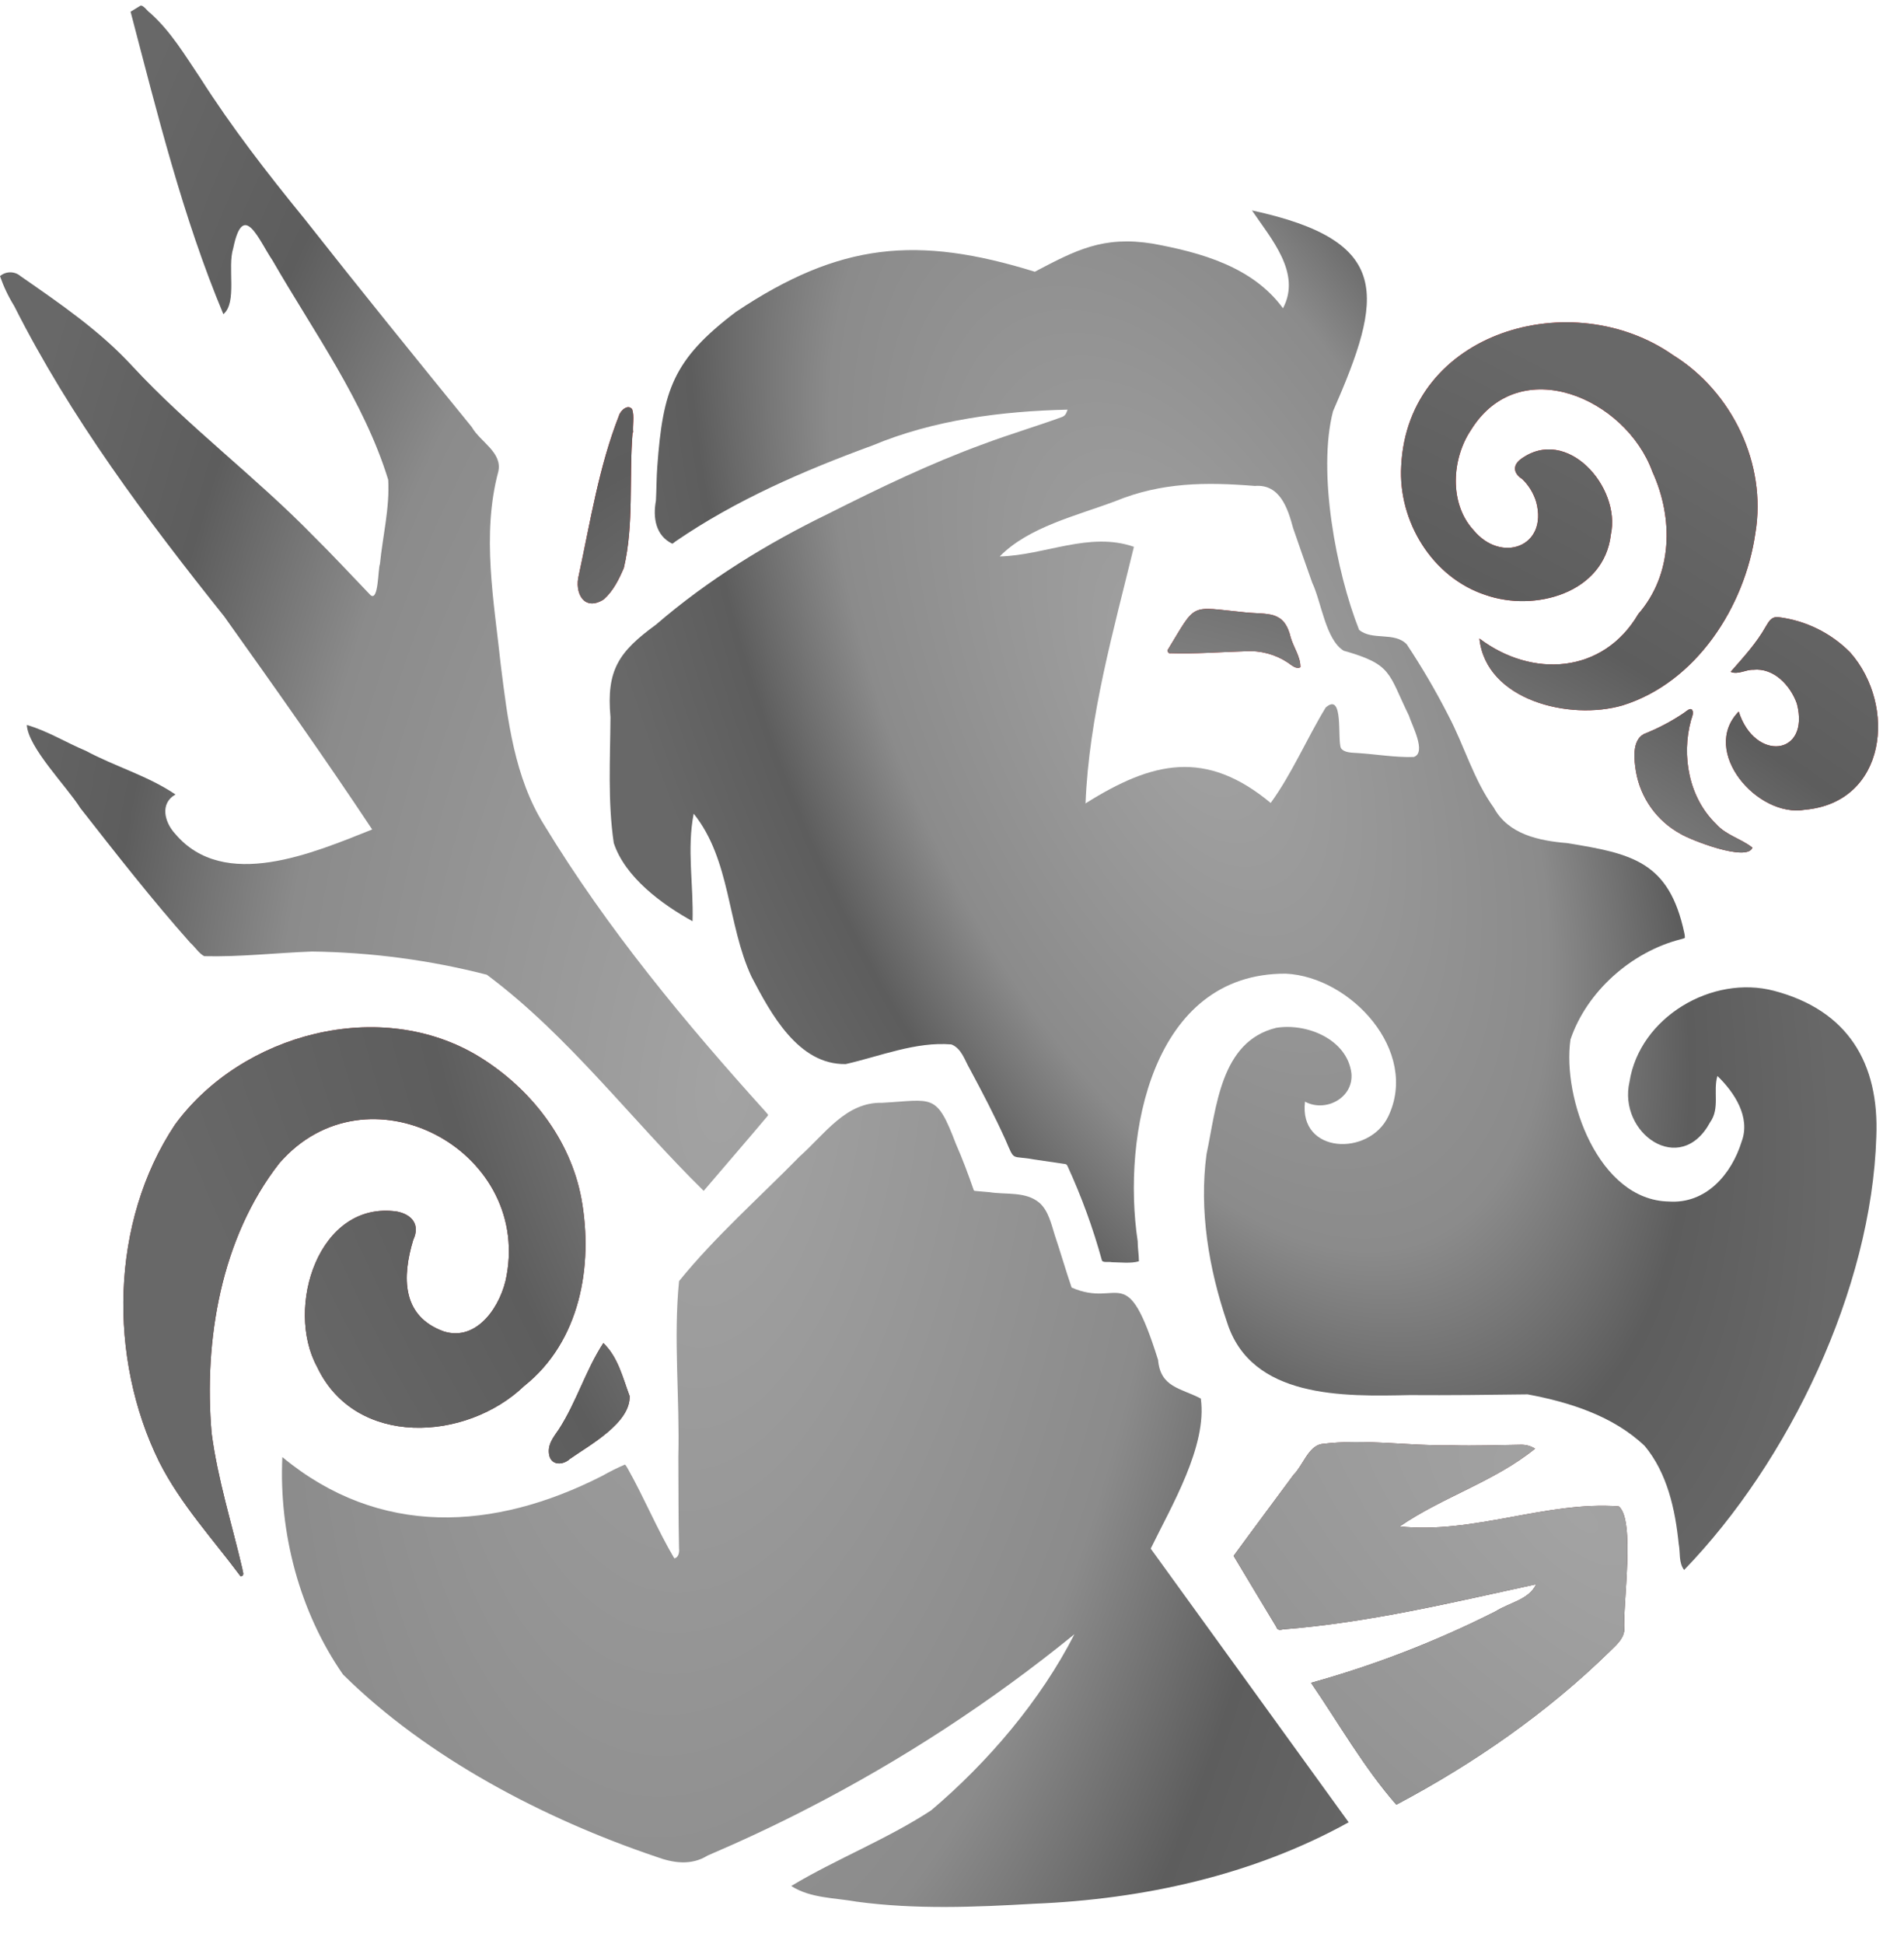 <svg width="48" height="49" viewBox="0 0 48 49" fill="none" xmlns="http://www.w3.org/2000/svg">
<path d="M32.899 27.767C32.738 29.087 34.517 29.154 35 28.136C35.781 26.494 34.059 24.622 32.416 24.541C29.039 24.525 28.281 28.616 28.681 31.285C28.681 31.452 28.712 31.627 28.712 31.791C28.506 31.851 28.248 31.816 28.028 31.814C27.958 31.795 27.806 31.833 27.78 31.77C27.556 30.955 27.265 30.16 26.913 29.392C26.886 29.336 26.87 29.343 26.809 29.333L26.063 29.223C25.478 29.114 25.592 29.293 25.348 28.728C25.072 28.12 24.766 27.532 24.45 26.945C24.321 26.725 24.243 26.426 23.985 26.325C23.086 26.25 22.19 26.622 21.322 26.82C20.124 26.843 19.43 25.545 18.945 24.617C18.331 23.3 18.424 21.675 17.488 20.509C17.312 21.401 17.488 22.318 17.459 23.22C16.689 22.796 15.755 22.109 15.473 21.247C15.319 20.204 15.383 19.131 15.39 18.077C15.284 16.889 15.596 16.431 16.535 15.746C17.849 14.613 19.331 13.703 20.887 12.946C22.162 12.304 23.45 11.682 24.791 11.193C25.445 10.947 26.117 10.75 26.772 10.511C26.862 10.477 26.882 10.412 26.914 10.325C25.251 10.364 23.546 10.58 21.992 11.229C20.262 11.863 18.555 12.601 17.03 13.646C17.012 13.658 16.967 13.702 16.945 13.703C16.524 13.494 16.457 13.043 16.536 12.618C16.551 12.333 16.549 12.048 16.57 11.762C16.711 9.839 16.96 9.067 18.551 7.862C21.172 6.111 23.12 5.93 26.088 6.849C27.119 6.307 27.81 5.939 29.06 6.141C30.277 6.364 31.581 6.725 32.344 7.77C32.819 6.879 32.037 6.012 31.563 5.304C35.117 6.074 34.877 7.46 33.605 10.367C33.209 11.899 33.684 14.414 34.263 15.876C34.594 16.154 35.154 15.916 35.464 16.24C35.847 16.817 36.198 17.416 36.513 18.034C36.917 18.799 37.149 19.652 37.659 20.359C38.025 21.033 38.801 21.191 39.503 21.25C41.15 21.516 42.078 21.716 42.462 23.517C42.472 23.556 42.476 23.596 42.476 23.636C42.465 23.653 42.384 23.669 42.365 23.676C41.133 23.991 40.002 24.988 39.592 26.2C39.379 27.693 40.302 30.25 42.068 30.284C43.005 30.351 43.653 29.6 43.908 28.77C44.136 28.158 43.724 27.532 43.296 27.12C43.183 27.503 43.366 27.933 43.111 28.289C42.359 29.676 40.783 28.561 41.08 27.267C41.334 25.642 43.16 24.56 44.727 24.974C46.58 25.463 47.38 26.79 47.302 28.657C47.183 32.49 45.107 36.834 42.457 39.571C42.315 39.388 42.364 39.131 42.32 38.912C42.233 38.044 42.031 37.129 41.464 36.446C40.672 35.691 39.569 35.342 38.512 35.145C37.522 35.158 36.531 35.17 35.541 35.163C33.874 35.2 31.54 35.256 30.932 33.322C30.474 31.983 30.227 30.506 30.416 29.094C30.667 27.917 30.765 26.253 32.17 25.907C32.942 25.779 33.959 26.193 34.069 27.049C34.13 27.668 33.422 28.048 32.899 27.767ZM25.203 14.025C26.337 14 27.459 13.391 28.586 13.782C28.07 15.907 27.453 18.055 27.366 20.25C29.063 19.182 30.399 18.882 32.034 20.238C32.568 19.505 32.945 18.615 33.421 17.833C33.884 17.428 33.708 18.639 33.805 18.856C33.892 18.981 34.094 18.969 34.235 18.981C34.701 19.011 35.173 19.094 35.639 19.08C35.976 18.974 35.586 18.264 35.519 18.037C34.992 16.962 35.105 16.749 33.873 16.401C33.417 16.117 33.314 15.177 33.081 14.687C32.918 14.229 32.758 13.771 32.6 13.312C32.466 12.816 32.269 12.196 31.636 12.248C30.401 12.149 29.283 12.154 28.117 12.632C27.149 12.997 25.932 13.28 25.203 14.025Z" fill="url(#paint0_radial_6672_9251)"/>
<path d="M29.01 39.033L34 45.931C31.585 47.268 28.808 47.874 26.063 47.984C24.577 48.07 23.081 48.132 21.598 47.932C21.049 47.833 20.427 47.847 19.947 47.536C21.092 46.85 22.351 46.364 23.473 45.631C24.907 44.417 26.231 42.864 27.086 41.191C24.995 42.891 22.733 44.368 20.335 45.598C19.516 46.02 18.684 46.407 17.837 46.77C17.427 47.025 16.973 46.959 16.543 46.8C13.722 45.846 10.77 44.307 8.646 42.204C7.55 40.625 7.03 38.638 7.118 36.726C9.57 38.754 12.455 38.587 15.177 37.202C15.363 37.096 15.556 37 15.753 36.915C15.775 36.921 15.815 37.001 15.828 37.02C16.242 37.756 16.57 38.553 16.999 39.278C17.111 39.259 17.13 39.115 17.118 39.023C17.101 38.255 17.107 37.486 17.101 36.719C17.139 35.248 16.974 33.747 17.119 32.29C18.032 31.164 19.145 30.184 20.163 29.145C20.786 28.595 21.322 27.77 22.243 27.796C23.531 27.724 23.605 27.539 24.099 28.834C24.266 29.212 24.41 29.6 24.545 29.989C24.569 30.029 24.545 30.005 24.582 30.017C24.701 30.03 24.824 30.037 24.944 30.049C25.367 30.117 25.855 30.023 26.205 30.317C26.433 30.521 26.503 30.854 26.591 31.132C26.739 31.569 26.867 32.023 27.016 32.453C28.237 32.987 28.39 31.712 29.195 34.277C29.255 34.971 29.762 34.984 30.272 35.25C30.44 36.448 29.528 37.965 29.01 39.033ZM9.383 20.907C8.179 19.093 6.916 17.31 5.651 15.536C3.683 13.071 1.783 10.538 0.357 7.711C0.211 7.475 0.091 7.223 0 6.96C0.072 6.898 0.164 6.864 0.259 6.864C0.354 6.864 0.446 6.898 0.518 6.96C1.516 7.654 2.522 8.339 3.346 9.239C4.76 10.762 6.438 12.012 7.89 13.498C8.385 13.988 8.86 14.499 9.342 15.002C9.546 15.166 9.528 14.334 9.578 14.218C9.648 13.512 9.827 12.805 9.787 12.093C9.178 10.112 7.905 8.36 6.871 6.566C6.528 6.061 6.132 5.021 5.88 6.257C5.726 6.733 5.987 7.623 5.631 7.919C4.609 5.48 3.962 2.848 3.292 0.295C3.365 0.252 3.465 0.188 3.541 0.143C3.612 0.119 3.719 0.287 3.783 0.324C4.306 0.789 4.664 1.395 5.052 1.97C5.844 3.214 6.746 4.375 7.677 5.517C9.064 7.279 10.48 9.027 11.896 10.767C12.108 11.139 12.668 11.402 12.563 11.883C12.136 13.478 12.454 15.152 12.625 16.763C12.797 18.14 12.967 19.595 13.719 20.794C15.309 23.41 17.27 25.774 19.316 28.038C19.329 28.052 19.342 28.068 19.353 28.084C19.373 28.126 19.366 28.092 19.353 28.126C18.821 28.759 18.276 29.386 17.74 30.016C15.909 28.217 14.338 26.108 12.273 24.568C10.832 24.198 9.352 24.002 7.865 23.983C6.959 24.016 6.053 24.123 5.147 24.1C5.01 24.026 4.916 23.867 4.797 23.763C3.828 22.674 2.926 21.516 2.024 20.366C1.682 19.821 0.709 18.844 0.676 18.273C1.193 18.42 1.666 18.717 2.161 18.923C2.898 19.32 3.739 19.558 4.424 20.025C4.028 20.247 4.145 20.718 4.41 21.009C5.646 22.481 7.909 21.492 9.383 20.907Z" fill="url(#paint1_radial_6672_9251)"/>
<path d="M6.066 39.731C5.36 38.785 4.547 37.905 4.013 36.846C2.725 34.233 2.777 30.803 4.409 28.35C6.093 26.043 9.598 25.114 12.083 26.636C13.371 27.428 14.381 28.716 14.658 30.217C14.963 31.907 14.622 33.816 13.214 34.934C11.755 36.333 8.955 36.497 7.992 34.449C7.181 32.963 8.029 30.251 10.009 30.537C10.392 30.613 10.596 30.874 10.417 31.253C10.137 32.182 10.12 33.174 11.187 33.558C12.044 33.828 12.646 32.884 12.772 32.15C13.362 28.949 9.238 26.786 7.041 29.32C5.569 31.207 5.134 33.783 5.335 36.124C5.487 37.284 5.844 38.403 6.11 39.544C6.115 39.615 6.179 39.72 6.066 39.731ZM35.201 45.487C34.376 44.542 33.757 43.445 33.052 42.416C34.66 41.969 36.219 41.365 37.708 40.612C38.045 40.396 38.549 40.321 38.726 39.931C36.622 40.389 34.504 40.899 32.345 41.068C32.268 41.087 32.203 41.095 32.172 40.999C31.816 40.405 31.453 39.81 31.1 39.216C31.595 38.538 32.11 37.851 32.613 37.169C32.845 36.941 32.982 36.457 33.315 36.397C34.404 36.257 35.511 36.45 36.605 36.429C37.184 36.446 37.762 36.422 38.34 36.415C38.467 36.412 38.592 36.446 38.699 36.514C37.676 37.343 36.368 37.731 35.286 38.474C37.147 38.672 38.982 37.831 40.809 37.968C41.231 38.309 40.908 40.433 40.948 41.093C40.925 41.321 40.729 41.479 40.578 41.629C38.995 43.177 37.154 44.452 35.201 45.487ZM37.296 16.094C38.626 17.098 40.416 16.986 41.301 15.477C42.173 14.475 42.192 13.061 41.657 11.89C40.985 10.039 38.307 8.865 37.084 10.837C36.598 11.561 36.527 12.684 37.145 13.359C37.846 14.211 39.027 13.783 38.73 12.659C38.665 12.438 38.544 12.238 38.379 12.077C38.163 11.94 38.118 11.741 38.337 11.574C39.5 10.716 40.868 12.277 40.61 13.471C40.439 14.957 38.685 15.432 37.445 14.995C36.102 14.551 35.243 13.134 35.325 11.742C35.491 8.338 39.641 7.169 42.182 8.953C43.668 9.875 44.543 11.694 44.254 13.432C43.987 15.295 42.761 17.203 40.904 17.78C39.57 18.168 37.461 17.653 37.296 16.094ZM43.833 17.935C44.241 19.211 45.64 19.049 45.3 17.736C45.139 17.28 44.721 16.826 44.198 16.882C44.006 16.875 43.817 17.013 43.63 16.934C43.95 16.569 44.283 16.209 44.522 15.781C44.6 15.65 44.663 15.54 44.831 15.555C45.519 15.639 46.159 15.953 46.646 16.447C47.822 17.786 47.564 20.222 45.507 20.409C44.307 20.622 42.854 18.936 43.833 17.935ZM44.179 21.365C44.045 21.732 42.62 21.174 42.361 21.015C42.07 20.855 41.818 20.632 41.625 20.362C41.431 20.091 41.301 19.781 41.244 19.453C41.197 19.168 41.131 18.661 41.447 18.499C41.802 18.359 42.141 18.18 42.457 17.966C42.504 17.934 42.614 17.826 42.66 17.896C42.705 17.966 42.654 18.075 42.632 18.148C42.382 19.048 42.578 20.111 43.266 20.771C43.511 21.051 43.899 21.141 44.179 21.365ZM15.948 10.9C15.854 12.033 15.988 13.208 15.727 14.315C15.606 14.6 15.455 14.902 15.222 15.107C14.727 15.422 14.473 14.949 14.594 14.487C14.884 13.143 15.1 11.763 15.603 10.48C15.637 10.353 15.827 10.174 15.937 10.315C15.997 10.497 15.944 10.711 15.961 10.897L15.948 10.9ZM15.21 33.852C15.584 34.208 15.697 34.721 15.873 35.188C15.896 35.866 14.864 36.423 14.365 36.773C14.2 36.928 13.905 36.946 13.847 36.681C13.79 36.416 13.956 36.221 14.087 36.029C14.533 35.341 14.764 34.536 15.21 33.852ZM29.43 16.394C30.181 15.166 29.961 15.294 31.374 15.433C31.962 15.497 32.376 15.368 32.542 16.079C32.616 16.324 32.788 16.559 32.783 16.817C32.677 16.88 32.552 16.758 32.465 16.7C32.151 16.492 31.777 16.392 31.401 16.415C30.775 16.434 30.147 16.484 29.519 16.465C29.458 16.476 29.445 16.444 29.43 16.394Z" fill="url(#paint2_linear_6672_9251)"/>
<path d="M6.066 39.731C5.36 38.785 4.547 37.905 4.013 36.846C2.725 34.233 2.777 30.803 4.409 28.35C6.093 26.043 9.598 25.114 12.083 26.636C13.371 27.428 14.381 28.716 14.658 30.217C14.963 31.907 14.622 33.816 13.214 34.934C11.755 36.333 8.955 36.497 7.992 34.449C7.181 32.963 8.029 30.251 10.009 30.537C10.392 30.613 10.596 30.874 10.417 31.253C10.137 32.182 10.12 33.174 11.187 33.558C12.044 33.828 12.646 32.884 12.772 32.15C13.362 28.949 9.238 26.786 7.041 29.32C5.569 31.207 5.134 33.783 5.335 36.124C5.487 37.284 5.844 38.403 6.11 39.544C6.115 39.615 6.179 39.72 6.066 39.731ZM35.201 45.487C34.376 44.542 33.757 43.445 33.052 42.416C34.66 41.969 36.219 41.365 37.708 40.612C38.045 40.396 38.549 40.321 38.726 39.931C36.622 40.389 34.504 40.899 32.345 41.068C32.268 41.087 32.203 41.095 32.172 40.999C31.816 40.405 31.453 39.81 31.1 39.216C31.595 38.538 32.11 37.851 32.613 37.169C32.845 36.941 32.982 36.457 33.315 36.397C34.404 36.257 35.511 36.45 36.605 36.429C37.184 36.446 37.762 36.422 38.34 36.415C38.467 36.412 38.592 36.446 38.699 36.514C37.676 37.343 36.368 37.731 35.286 38.474C37.147 38.672 38.982 37.831 40.809 37.968C41.231 38.309 40.908 40.433 40.948 41.093C40.925 41.321 40.729 41.479 40.578 41.629C38.995 43.177 37.154 44.452 35.201 45.487ZM37.296 16.094C38.626 17.098 40.416 16.986 41.301 15.477C42.173 14.475 42.192 13.061 41.657 11.89C40.985 10.039 38.307 8.865 37.084 10.837C36.598 11.561 36.527 12.684 37.145 13.359C37.846 14.211 39.027 13.783 38.73 12.659C38.665 12.438 38.544 12.238 38.379 12.077C38.163 11.94 38.118 11.741 38.337 11.574C39.5 10.716 40.868 12.277 40.61 13.471C40.439 14.957 38.685 15.432 37.445 14.995C36.102 14.551 35.243 13.134 35.325 11.742C35.491 8.338 39.641 7.169 42.182 8.953C43.668 9.875 44.543 11.694 44.254 13.432C43.987 15.295 42.761 17.203 40.904 17.78C39.57 18.168 37.461 17.653 37.296 16.094ZM43.833 17.935C44.241 19.211 45.64 19.049 45.3 17.736C45.139 17.28 44.721 16.826 44.198 16.882C44.006 16.875 43.817 17.013 43.63 16.934C43.95 16.569 44.283 16.209 44.522 15.781C44.6 15.65 44.663 15.54 44.831 15.555C45.519 15.639 46.159 15.953 46.646 16.447C47.822 17.786 47.564 20.222 45.507 20.409C44.307 20.622 42.854 18.936 43.833 17.935ZM44.179 21.365C44.045 21.732 42.62 21.174 42.361 21.015C42.07 20.855 41.818 20.632 41.625 20.362C41.431 20.091 41.301 19.781 41.244 19.453C41.197 19.168 41.131 18.661 41.447 18.499C41.802 18.359 42.141 18.18 42.457 17.966C42.504 17.934 42.614 17.826 42.66 17.896C42.705 17.966 42.654 18.075 42.632 18.148C42.382 19.048 42.578 20.111 43.266 20.771C43.511 21.051 43.899 21.141 44.179 21.365ZM15.948 10.9C15.854 12.033 15.988 13.208 15.727 14.315C15.606 14.6 15.455 14.902 15.222 15.107C14.727 15.422 14.473 14.949 14.594 14.487C14.884 13.143 15.1 11.763 15.603 10.48C15.637 10.353 15.827 10.174 15.937 10.315C15.997 10.497 15.944 10.711 15.961 10.897L15.948 10.9ZM15.21 33.852C15.584 34.208 15.697 34.721 15.873 35.188C15.896 35.866 14.864 36.423 14.365 36.773C14.2 36.928 13.905 36.946 13.847 36.681C13.79 36.416 13.956 36.221 14.087 36.029C14.533 35.341 14.764 34.536 15.21 33.852ZM29.43 16.394C30.181 15.166 29.961 15.294 31.374 15.433C31.962 15.497 32.376 15.368 32.542 16.079C32.616 16.324 32.788 16.559 32.783 16.817C32.677 16.88 32.552 16.758 32.465 16.7C32.151 16.492 31.777 16.392 31.401 16.415C30.775 16.434 30.147 16.484 29.519 16.465C29.458 16.476 29.445 16.444 29.43 16.394Z" fill="url(#paint3_radial_6672_9251)"/>
<defs>
<radialGradient id="paint0_radial_6672_9251" cx="0" cy="0" r="1" gradientUnits="userSpaceOnUse" gradientTransform="translate(30 17.429) rotate(66.682) scale(27.068 13.272)">
<stop stop-color="#A3A3A3"/>
<stop offset="0.556" stop-color="#8B8B8B"/>
<stop offset="0.773" stop-color="#5D5D5D"/>
<stop offset="1" stop-color="#686868"/>
</radialGradient>
<radialGradient id="paint1_radial_6672_9251" cx="0" cy="0" r="1" gradientUnits="userSpaceOnUse" gradientTransform="translate(18.264 27.286) rotate(96.373) scale(44.849 20.398)">
<stop stop-color="#A3A3A3"/>
<stop offset="0.556" stop-color="#8B8B8B"/>
<stop offset="0.773" stop-color="#5D5D5D"/>
<stop offset="1" stop-color="#686868"/>
</radialGradient>
<linearGradient id="paint2_linear_6672_9251" x1="25.228" y1="8.124" x2="25.228" y2="45.487" gradientUnits="userSpaceOnUse">
<stop stop-color="#E50000"/>
<stop offset="1" stop-color="#373737"/>
</linearGradient>
<radialGradient id="paint3_radial_6672_9251" cx="0" cy="0" r="1" gradientUnits="userSpaceOnUse" gradientTransform="translate(39.908 38.451) rotate(-137.612) scale(47.238 23.318)">
<stop stop-color="#A3A3A3"/>
<stop offset="0.556" stop-color="#8B8B8B"/>
<stop offset="0.773" stop-color="#5D5D5D"/>
<stop offset="1" stop-color="#686868"/>
</radialGradient>
</defs>
</svg>
